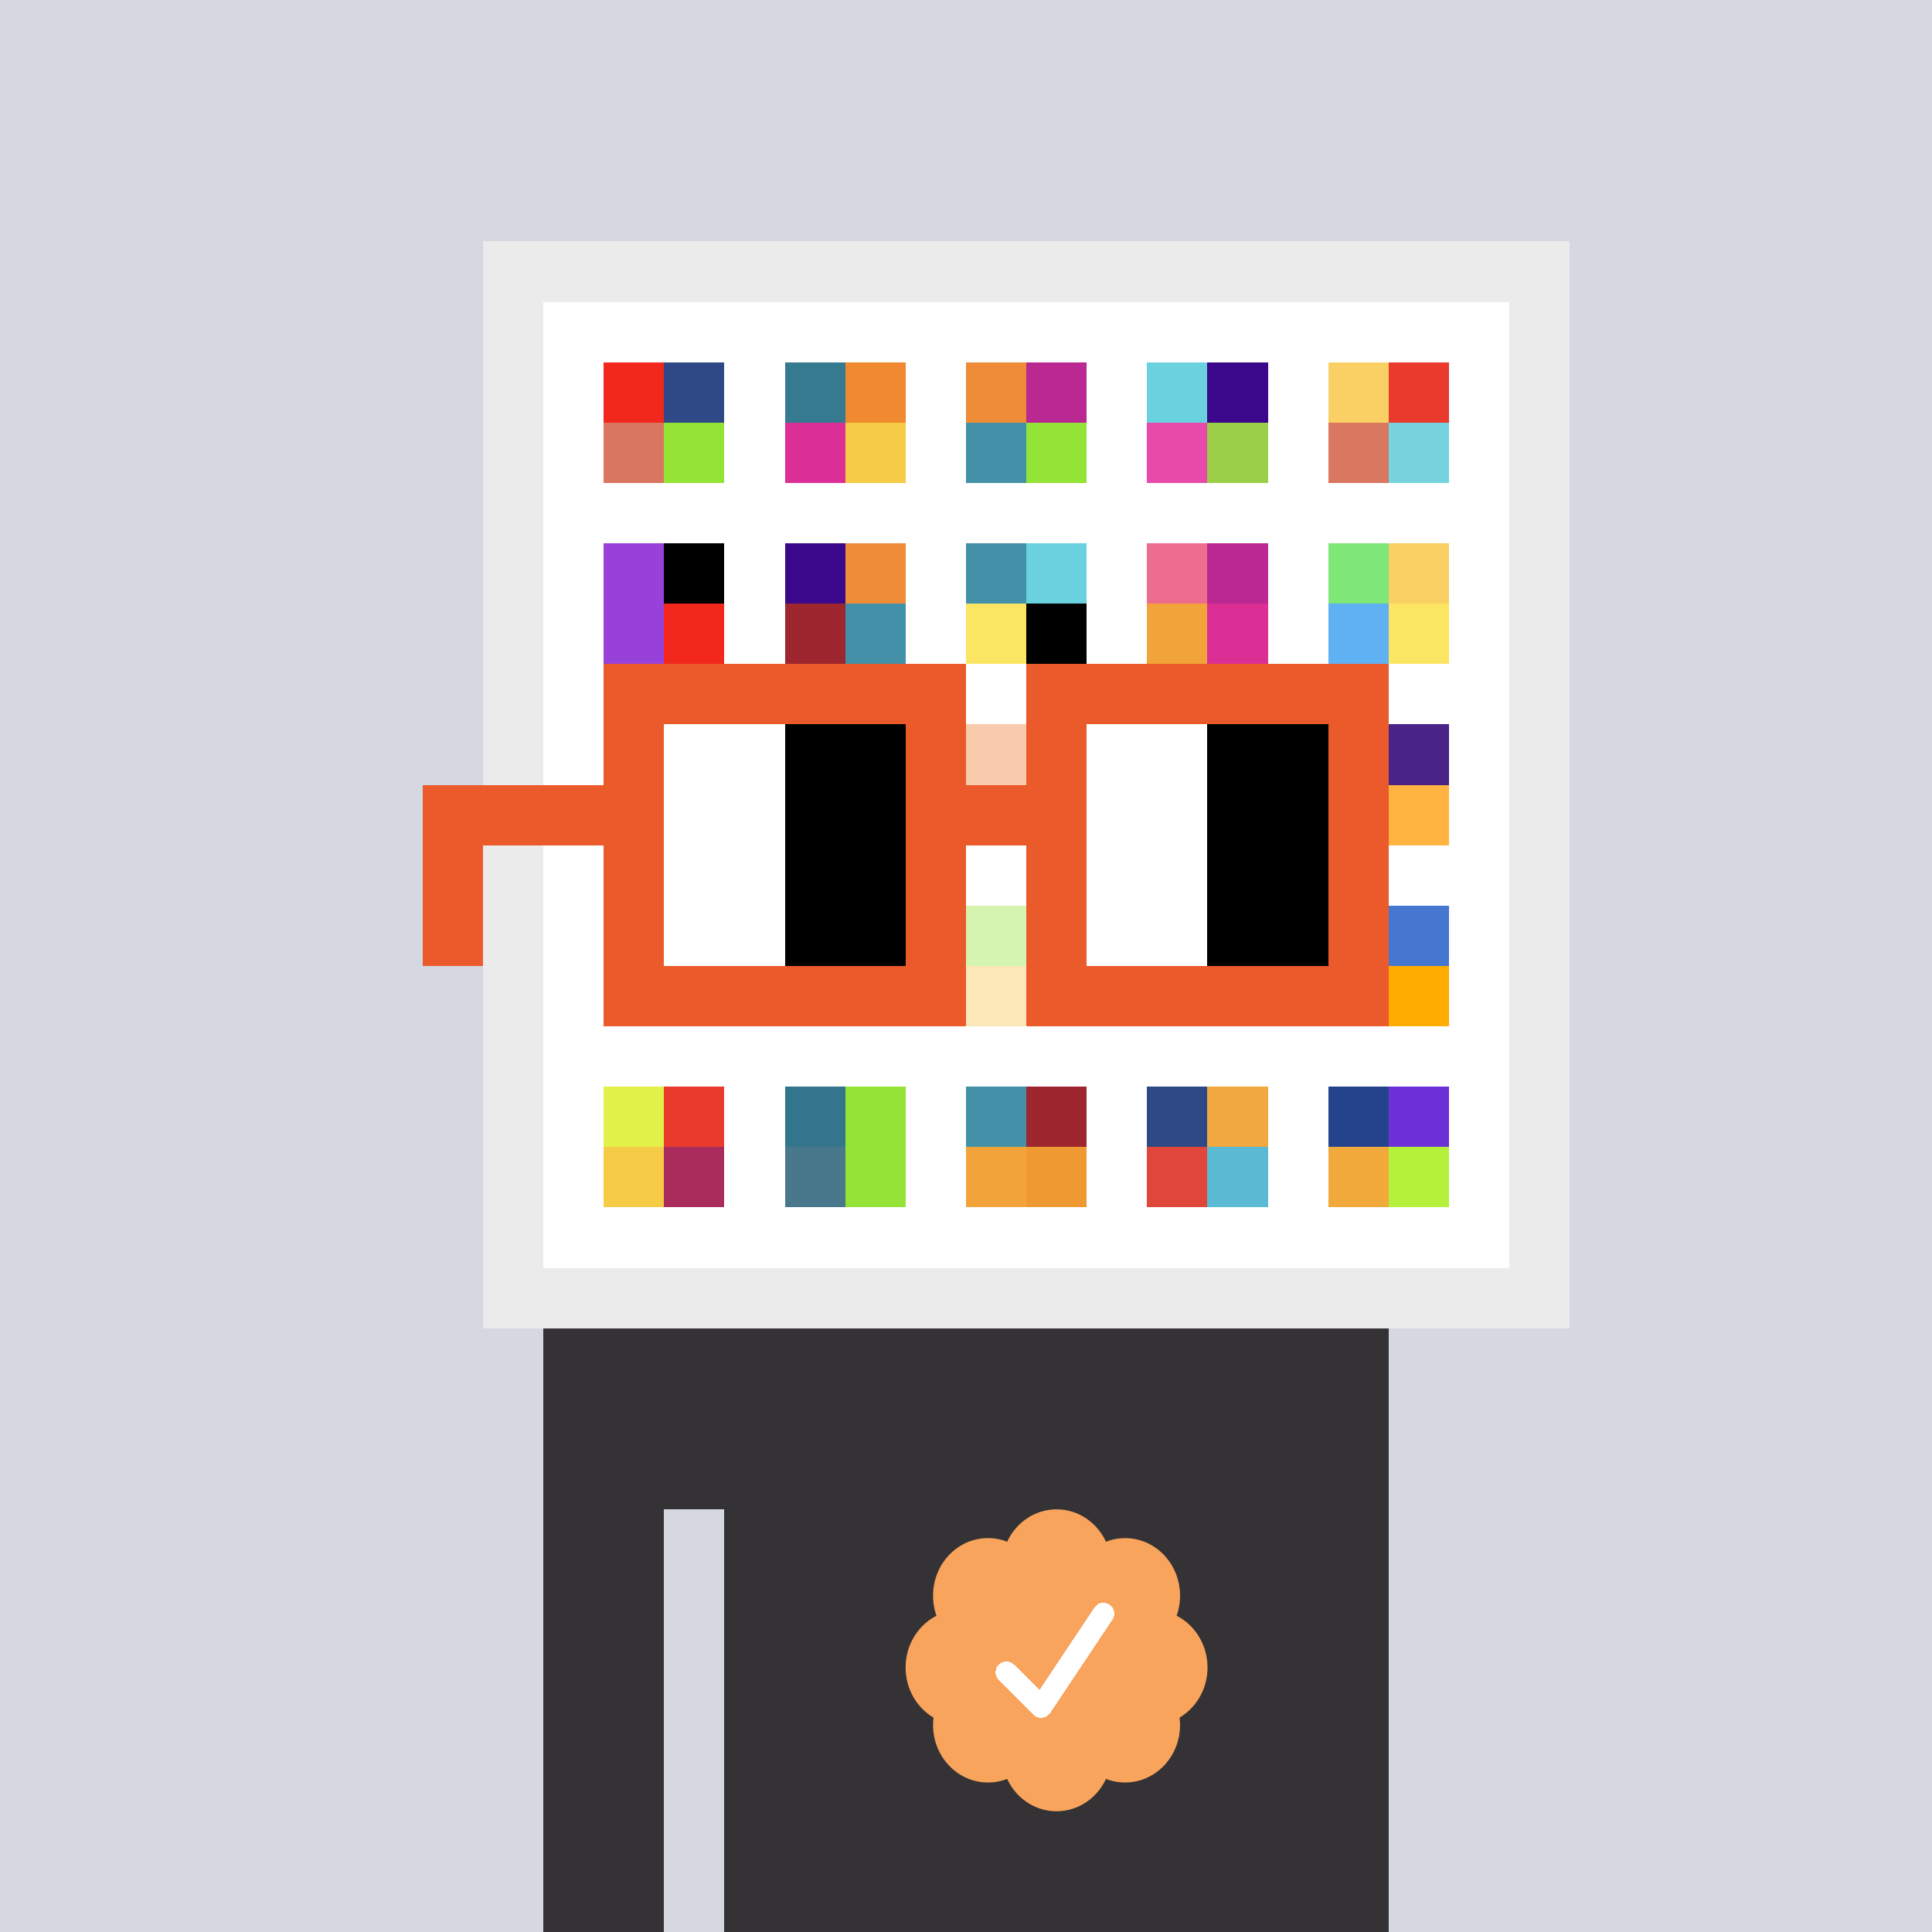 <svg xmlns="http://www.w3.org/2000/svg" viewBox="0 0 320 320" width="2000" height="2000" shape-rendering="crispEdges"><defs><style>.check{fill: #F9A45C}</style></defs><path fill="#D5D7E1" d="M0 0h320v320H0z" /><path fill="#EBEBEB" d="M80 40h180v180H80z"/><path fill="#FFFFFF" d="M90 50h160v160H90z"/><path fill="#F2281C" d="M100 60h10v10h-10z"/><path fill="#D97661" d="M100 70h10v10h-10z"/><path fill="#2E4985" d="M110 60h10v10h-10z"/><path fill="#94E337" d="M110 70h10v10h-10z"/><path fill="#367A8F" d="M130 60h10v10h-10z"/><path fill="#DB2F96" d="M130 70h10v10h-10z"/><path fill="#F18930" d="M140 60h10v10h-10z"/><path fill="#F6CB45" d="M140 70h10v10h-10z"/><path fill="#EF8C37" d="M160 60h10v10h-10z"/><path fill="#4291A8" d="M160 70h10v10h-10z"/><path fill="#BB2891" d="M170 60h10v10h-10z"/><path fill="#94E337" d="M170 70h10v10h-10z"/><path fill="#6AD1DE" d="M190 60h10v10h-10z"/><path fill="#E84AA9" d="M190 70h10v10h-10z"/><path fill="#3B088C" d="M200 60h10v10h-10z"/><path fill="#9CCF48" d="M200 70h10v10h-10z"/><path fill="#FAD064" d="M220 60h10v10h-10z"/><path fill="#D97760" d="M220 70h10v10h-10z"/><path fill="#EA3A2D" d="M230 60h10v10h-10z"/><path fill="#77D3DE" d="M230 70h10v10h-10z"/><path fill="#9741DA" d="M100 90h10v10h-10z"/><path fill="#9741DA" d="M100 100h10v10h-10z"/><path fill="#000000" d="M110 90h10v10h-10z"/><path fill="#F2281C" d="M110 100h10v10h-10z"/><path fill="#3B088C" d="M130 90h10v10h-10z"/><path fill="#9D262F" d="M130 100h10v10h-10z"/><path fill="#EF8C37" d="M140 90h10v10h-10z"/><path fill="#4291A8" d="M140 100h10v10h-10z"/><path fill="#4291A8" d="M160 90h10v10h-10z"/><path fill="#FAE663" d="M160 100h10v10h-10z"/><path fill="#6AD1DE" d="M170 90h10v10h-10z"/><path fill="#000000" d="M170 100h10v10h-10z"/><path fill="#ED6D8E" d="M190 90h10v10h-10z"/><path fill="#F2A43A" d="M190 100h10v10h-10z"/><path fill="#BB2891" d="M200 90h10v10h-10z"/><path fill="#DB2F96" d="M200 100h10v10h-10z"/><path fill="#7DE778" d="M220 90h10v10h-10z"/><path fill="#60B1F4" d="M220 100h10v10h-10z"/><path fill="#FAD064" d="M230 90h10v10h-10z"/><path fill="#FAE663" d="M230 100h10v10h-10z"/><path fill="#ED7C30" d="M160 120h10v10h-10z"/><path fill="#4A2387" d="M230 120h10v10h-10z"/><path fill="#FFB340" d="M230 130h10v10h-10z"/><path fill="#94E337" d="M160 150h10v10h-10z"/><path fill="#F4C44A" d="M160 160h10v10h-10z"/><path fill="#4576D0" d="M230 150h10v10h-10z"/><path fill="#FFAB00" d="M230 160h10v10h-10z"/><path fill="#E2F24A" d="M100 180h10v10h-10z"/><path fill="#F6CB45" d="M100 190h10v10h-10z"/><path fill="#EA3A2D" d="M110 180h10v10h-10z"/><path fill="#AA2C5C" d="M110 190h10v10h-10z"/><path fill="#33758D" d="M130 180h10v10h-10z"/><path fill="#49788D" d="M130 190h10v10h-10z"/><path fill="#94E337" d="M140 180h10v10h-10z"/><path fill="#94E337" d="M140 190h10v10h-10z"/><path fill="#4291A8" d="M160 180h10v10h-10z"/><path fill="#F2A43A" d="M160 190h10v10h-10z"/><path fill="#9D262F" d="M170 180h10v10h-10z"/><path fill="#EF9933" d="M170 190h10v10h-10z"/><path fill="#2E4985" d="M190 180h10v10h-10z"/><path fill="#E04639" d="M190 190h10v10h-10z"/><path fill="#F2A840" d="M200 180h10v10h-10z"/><path fill="#5ABAD3" d="M200 190h10v10h-10z"/><path fill="#25438C" d="M220 180h10v10h-10z"/><path fill="#F2A93C" d="M220 190h10v10h-10z"/><path fill="#6C31D7" d="M230 180h10v10h-10z"/><path fill="#B5F13B" d="M230 190h10v10h-10z"/><path fill="#343235" d="M90 220h20v100H90V220Zm20 0h10v30h-10v-30Zm10 0h110v100H120V220Z"/><path class="check" shape-rendering="geometricPrecision" d="M200 276.191c0-3.762-2.083-7.024-5.114-8.572a9.97 9.97 0 0 0 .567-3.333c0-5.262-4.072-9.519-9.091-9.519-1.118 0-2.19.199-3.18.595-1.472-3.184-4.586-5.362-8.181-5.362-3.595 0-6.704 2.184-8.182 5.357a8.604 8.604 0 0 0-3.182-.595c-5.023 0-9.09 4.262-9.09 9.524 0 1.176.198 2.295.565 3.333-3.028 1.548-5.112 4.805-5.112 8.572 0 3.559 1.862 6.661 4.624 8.299-.048.405-.077.81-.077 1.225 0 5.262 4.067 9.523 9.09 9.523 1.12 0 2.191-.204 3.179-.594 1.476 3.175 4.586 5.356 8.183 5.356 3.6 0 6.71-2.181 8.183-5.356.988.387 2.059.59 3.18.59 5.024 0 9.091-4.263 9.091-9.525 0-.413-.029-.818-.079-1.22 2.757-1.637 4.626-4.739 4.626-8.296v-.002Z" /><path fill="#fff" d="m184.249 268.252-10.319 15.476a1.785 1.785 0 0 1-2.478.496l-.274-.224-5.75-5.75a1.784 1.784 0 1 1 2.524-2.524l4.214 4.207 9.106-13.666a1.787 1.787 0 0 1 2.476-.493 1.784 1.784 0 0 1 .501 2.476v.002Z"/><path fill="#FFFFFF" fill-opacity=".6" d="M160 120h10v50h-10z"/><path fill="#fff" d="M130 120h-20v10h20v-10Zm0 10h-20v10h20v-10Zm0 10h-20v10h20v-10Zm0 10h-20v10h20v-10Z"/><path fill="#000" d="M150 120h-20v10h20v-10Zm0 10h-20v10h20v-10Zm0 10h-20v10h20v-10Zm0 10h-20v10h20v-10Z"/><path fill="#fff" d="M200 120h-20v10h20v-10Zm0 10h-20v10h20v-10Zm0 10h-20v10h20v-10Zm0 10h-20v10h20v-10Z"/><path fill="#000" d="M220 120h-20v10h20v-10Zm0 10h-20v10h20v-10Zm0 10h-20v10h20v-10Zm0 10h-20v10h20v-10Z"/><path fill="#EB5A2A" d="M160 110h-60v10h60v-10Zm70 0h-60v10h60v-10Zm-120 10h-10v10h10v-10Zm50 0h-10v10h10v-10Zm20 0h-10v10h10v-10Zm50 0h-10v10h10v-10Zm0 10h-10v10h10v-10Zm-120 10h-10v10h10v-10Zm50 0h-10v10h10v-10Zm20 0h-10v10h10v-10Zm50 0h-10v10h10v-10Zm-150 0H70v10h10v-10Zm0 10H70v10h10v-10Zm30 0h-10v10h10v-10Zm50 0h-10v10h10v-10Zm20 0h-10v10h10v-10Zm50 0h-10v10h10v-10Zm-70 10h-60v10h60v-10Zm70 0h-60v10h60v-10Zm-120-30H70v10h40v-10Zm70 0h-30v10h30v-10Z"/></svg>